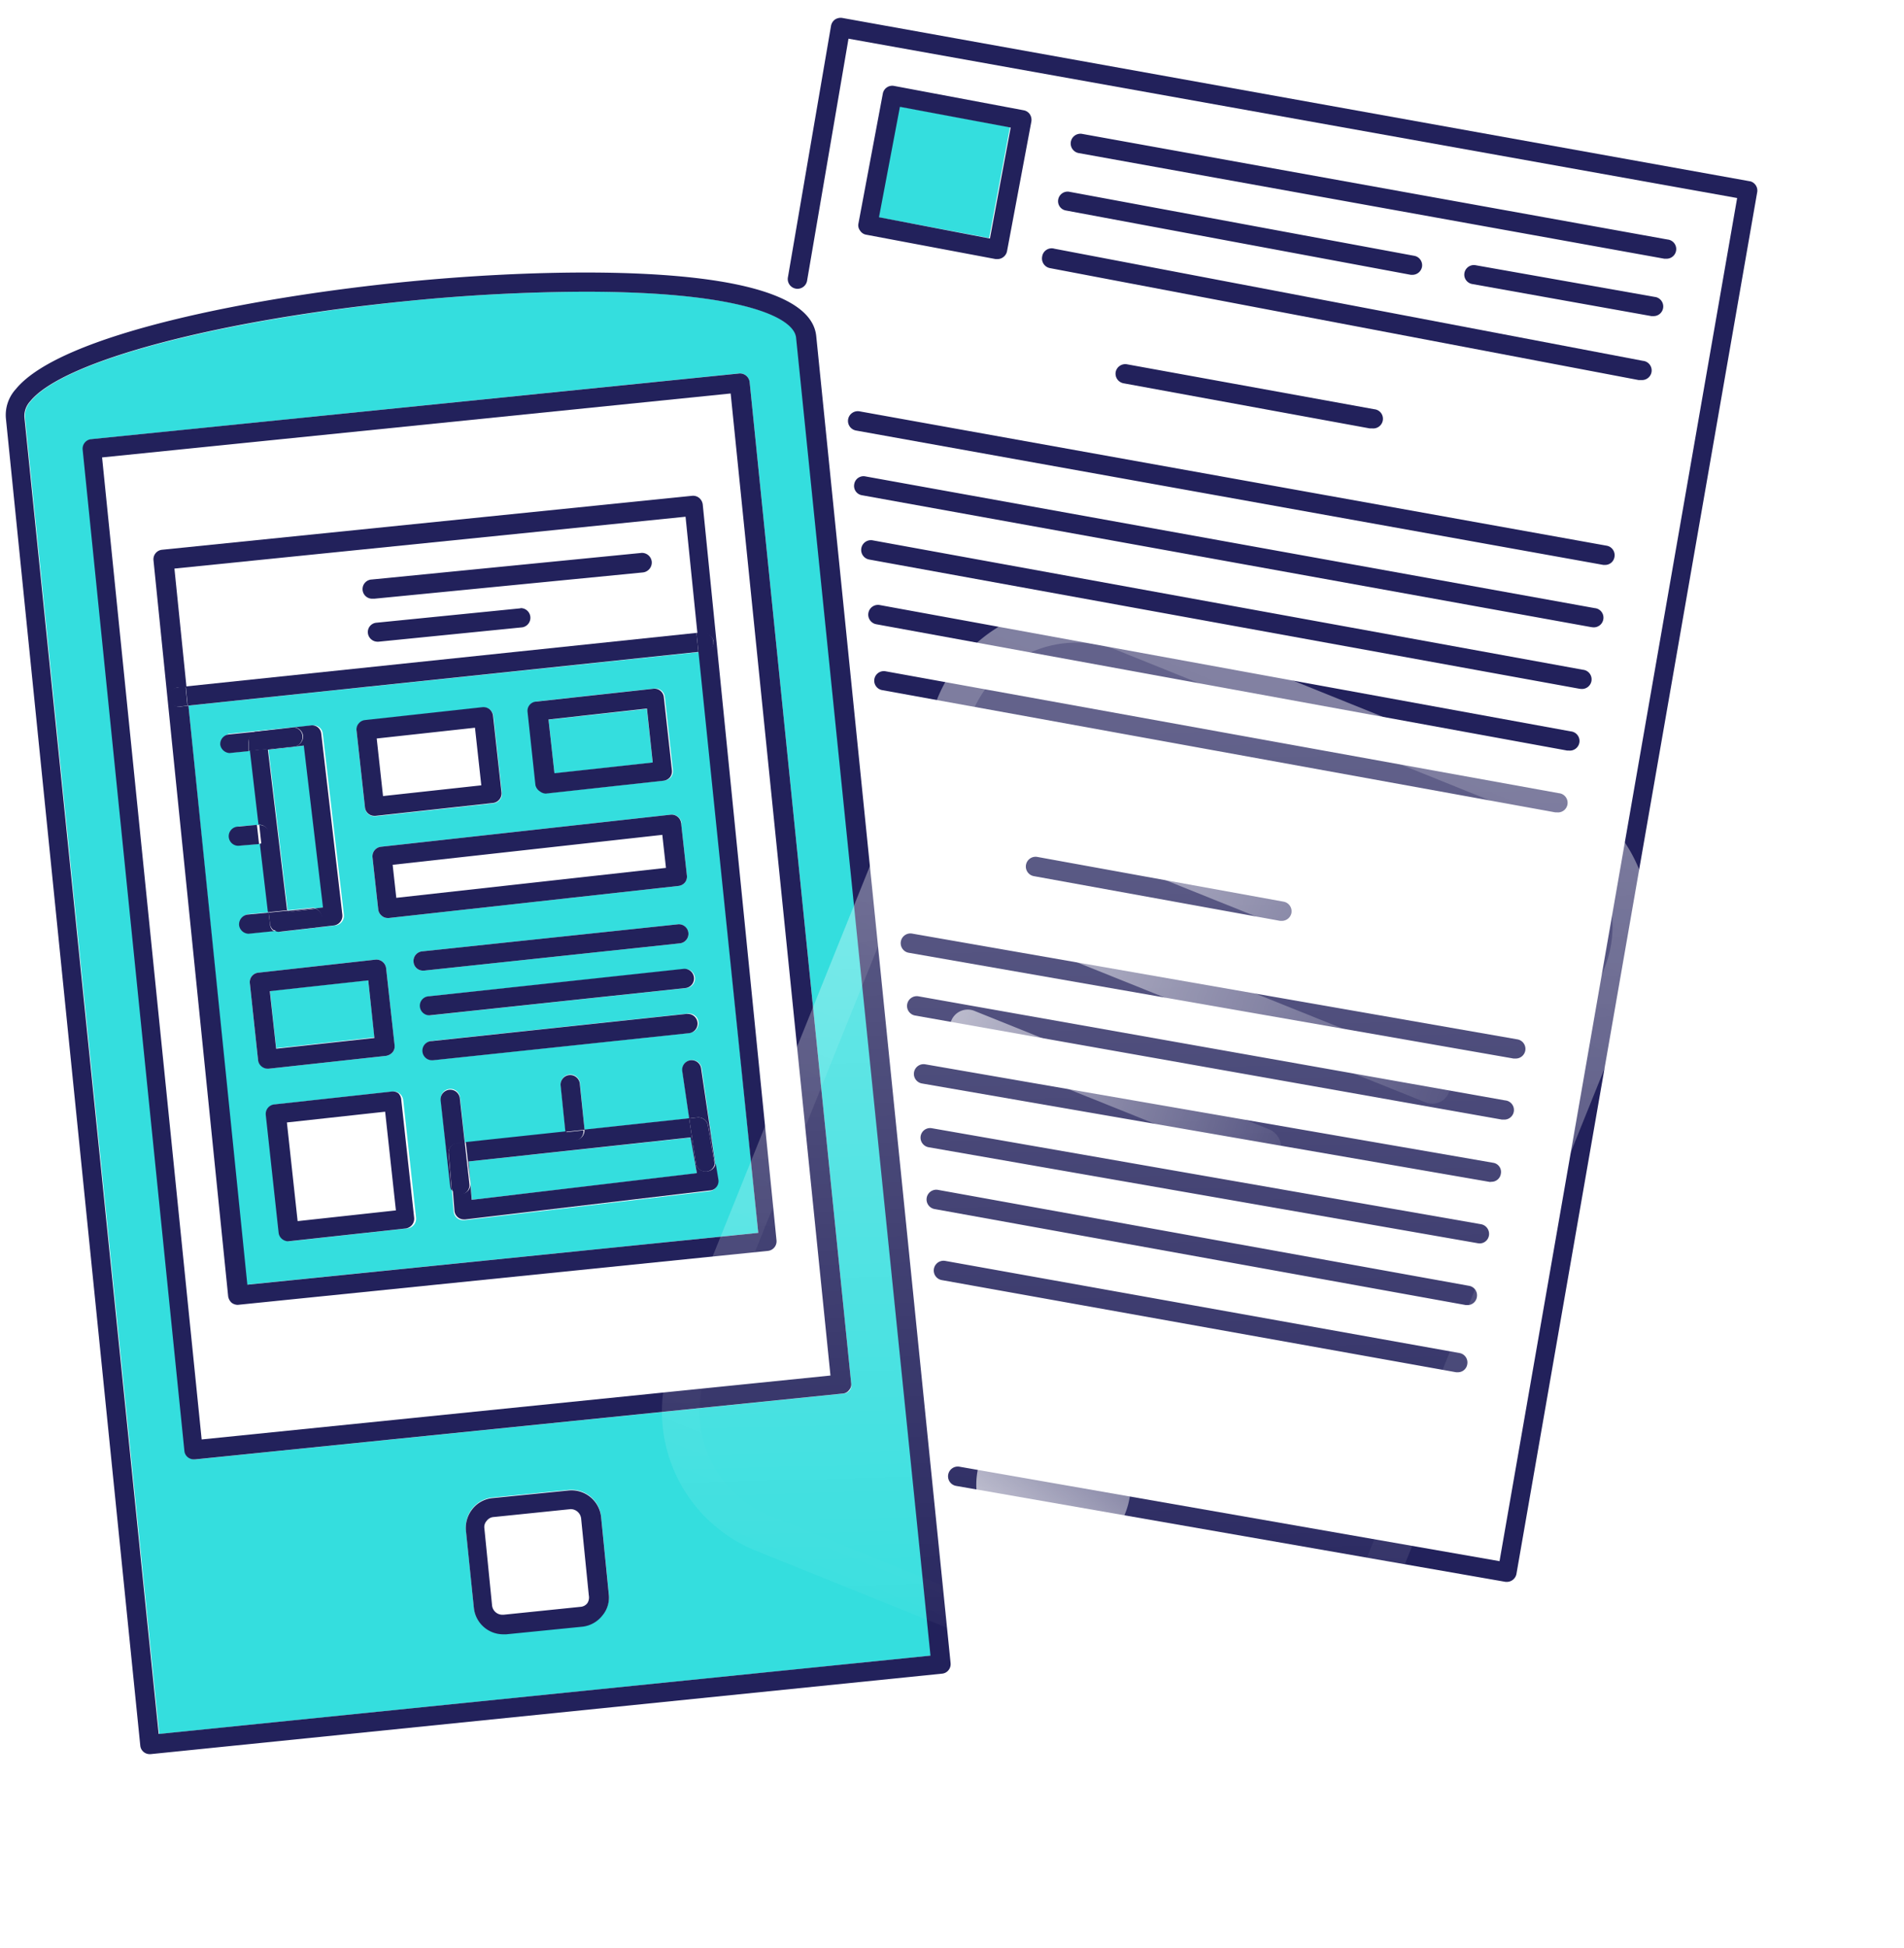 <svg fill="none" xmlns="http://www.w3.org/2000/svg" viewBox="0 0 88 90"><g clip-path="url(#a)"><path d="m11.388 59.359 23.659-2.395-2.724-26.835L8.71 32.604l2.679 26.755Zm.541-10.38-.381-3.548a.435.435 0 0 1 .39-.487l5.42-.604a.452.452 0 0 1 .488.4l.39 3.548a.425.425 0 0 1-.088.328.515.515 0 0 1-.302.169l-5.429.594a.453.453 0 0 1-.275-.098.436.436 0 0 1-.213-.301Zm6.866 7.78-5.429.595a.453.453 0 0 1-.443-.39l-.595-5.447a.443.443 0 0 1 .39-.488l5.43-.594a.417.417 0 0 1 .319.088.47.47 0 0 1 .169.302l.594 5.438a.452.452 0 0 1-.435.497Zm14.247-3.13c.004.05.004.1 0 .15l.124.745a.434.434 0 0 1-.381.515l-11.32 1.34h-.053a.435.435 0 0 1-.444-.409l-.08-.993a.442.442 0 0 1-.07-.178l-.444-3.992a.446.446 0 0 1 .887-.097l.23 2.084 4.65-.496-.222-2.165a.445.445 0 1 1 .887-.08l.212 2.147 4.844-.524-.32-2.182a.448.448 0 0 1 .888-.133l.612 4.267Zm-1.171-5.9-11.825 1.25h-.08a.444.444 0 0 1 0-.886l11.825-1.26a.446.446 0 0 1 .098.887l-.018.009Zm.248-2.564a.442.442 0 0 1-.399.488l-11.825 1.26a.444.444 0 0 1-.348-.72.436.436 0 0 1 .295-.158l11.834-1.26a.444.444 0 0 1 .443.39Zm-.692-1.579-11.825 1.26h-.053a.435.435 0 0 1-.434-.4.443.443 0 0 1 .39-.487l11.825-1.25a.443.443 0 0 1 .393.714.444.444 0 0 1-.296.163Zm.053-5.553.267 2.413a.436.436 0 0 1-.09.328.461.461 0 0 1-.3.16l-13.378 1.481h-.053a.399.399 0 0 1-.275-.097.433.433 0 0 1-.169-.293l-.266-2.413a.444.444 0 0 1 .4-.488l13.377-1.481a.445.445 0 0 1 .505.39h-.018Zm-6.662-5.624 5.42-.594a.434.434 0 0 1 .489.39l.372 3.37a.442.442 0 0 1-.089.33.461.461 0 0 1-.301.159l-5.42.585a.452.452 0 0 1-.444-.399l-.364-3.37a.426.426 0 0 1 .337-.471Zm-8.223 1.038a.425.425 0 0 1 .293-.16l5.429-.594a.452.452 0 0 1 .32.089.47.47 0 0 1 .168.301l.39 3.549a.444.444 0 0 1-.4.487l-5.42.595h-.07a.435.435 0 0 1-.435-.39l-.39-3.549a.416.416 0 0 1 .115-.328Zm-6.032.461 2.954-.302h.124l.79-.088a.444.444 0 0 1 .328.088.425.425 0 0 1 .16.293l.975 8.365a.452.452 0 0 1-.39.497l-2.537.293h-.053a.512.512 0 0 1-.151-.053l-1.224.124a.453.453 0 0 1-.444-.4.461.461 0 0 1 .4-.487l.966-.089-.372-3.167-.958.08a.443.443 0 1 1 0-.887l.931-.07-.399-3.425-.887.089a.461.461 0 0 1-.444-.408.443.443 0 0 1 .231-.453Z" fill="#34DEDE"/><path d="m14.59 41.972.364-.045-.887-7.478-1.659.187.887 7.424 1.11-.115c.063-.01.127 0 .186.027Z" fill="#34DEDE"/><path d="M27.062 13.479a84.62 84.62 0 0 0-8.063.416c-8.818.888-16.048 2.768-17.574 4.64a1.02 1.02 0 0 0-.275.71l6.21 60.872 35.67-3.62-6.21-60.88c-.08-.985-2.661-2.139-9.758-2.139Zm.772 61.147c-.22.276-.537.458-.887.505l-3.548.355h-.142a1.366 1.366 0 0 1-1.358-1.233l-.363-3.548a1.384 1.384 0 0 1 .301-1.012c.22-.275.538-.453.887-.496l3.549-.355a1.375 1.375 0 0 1 1.508 1.224l.355 3.548a1.295 1.295 0 0 1-.302 1.011Zm11.444-10.397a.39.39 0 0 1-.293.16L9.045 67.43h-.053a.453.453 0 0 1-.275-.097.425.425 0 0 1-.16-.302l-4.7-46.253a.443.443 0 0 1 .398-.488l29.904-3.034a.452.452 0 0 1 .488.39L39.34 63.91a.39.39 0 0 1-.063.319Z" fill="#34DEDE"/><path d="m29.895 32.752-4.541.499.273 2.486 4.54-.499-.272-2.486ZM41.562 4.913 40.6 10.04l5.117.96.963-5.126-5.118-.96ZM17.018 45.287l-4.541.5.29 2.645 4.542-.5-.291-2.645ZM21.66 53.664l.151 1.774 10.397-1.224-.284-1.65-10.264 1.1Z" fill="#34DEDE"/><path d="M27.063 12.592c-2.493 0-5.323.141-8.153.416-7.097.692-16.083 2.413-18.176 4.968a1.774 1.774 0 0 0-.461 1.357l6.21 61.316a.435.435 0 0 0 .434.4h.044l36.575-3.718a.426.426 0 0 0 .301-.16.444.444 0 0 0 .098-.328l-6.21-61.315c-.248-2.43-5.934-2.936-10.662-2.936ZM7.333 80.117 1.125 19.245a1.02 1.02 0 0 1 .275-.71c1.526-1.872 8.756-3.779 17.573-4.64a84.588 84.588 0 0 1 8.064-.416c7.097 0 9.678 1.153 9.758 2.138l6.21 60.88-35.67 3.62Z" fill="#22215B"/><path d="M34.16 17.258 4.22 20.29a.444.444 0 0 0-.4.488l4.702 46.253a.425.425 0 0 0 .16.302.453.453 0 0 0 .275.097h.053l29.94-3.042a.391.391 0 0 0 .292-.16.39.39 0 0 0 .098-.32l-4.693-46.261a.453.453 0 0 0-.488-.39ZM9.32 66.508 4.718 21.135l29.052-2.954 4.613 45.375L9.32 66.509Z" fill="#22215B"/><path d="M32.314 23.006a.443.443 0 0 0-.32-.098l-24.5 2.493a.442.442 0 0 0-.4.488l3.451 34.002a.506.506 0 0 0 .16.302.479.479 0 0 0 .284.097l24.5-2.493a.445.445 0 0 0 .4-.487l-3.406-33.967a.471.471 0 0 0-.169-.337Zm.657 6.6a.444.444 0 0 1-.4.488h-.292l2.767 26.87-23.614 2.395L8.71 32.604l-.373.044h-.053a.434.434 0 0 1-.435-.399.443.443 0 0 1 .39-.488h.382l-.559-5.49 23.623-2.396.55 5.403h.293a.443.443 0 0 1 .444.328ZM27.782 70.093a1.375 1.375 0 0 0-1.509-1.225l-3.548.355c-.35.044-.668.222-.887.497-.23.284-.339.648-.302 1.011l.364 3.549a1.366 1.366 0 0 0 1.357 1.233h.142l3.549-.355c.35-.048.668-.229.887-.506a1.294 1.294 0 0 0 .301-1.002l-.354-3.558Zm-.63 3.974a.435.435 0 0 1-.329.177l-3.548.364h-.053a.48.48 0 0 1-.48-.435l-.354-3.548a.425.425 0 0 1 .106-.355.434.434 0 0 1 .329-.177l3.548-.364a.488.488 0 0 1 .488.434l.355 3.549a.496.496 0 0 1-.062.355Z" fill="#22215B"/><path d="m8.585 31.717.089.887 23.605-2.484-.089-.878-23.605 2.475Z" fill="#22215B"/><path d="M32.28 30.129h.292a.445.445 0 1 0-.089-.887h-.293l.09.887ZM8.195 31.761a.444.444 0 0 0-.39.488.435.435 0 0 0 .434.4h.053l.373-.045-.089-.887-.381.044ZM29.6 25.552l-12.42 1.224a.444.444 0 0 0 0 .887h.125l12.42-1.215a.461.461 0 0 0 .398-.488.453.453 0 0 0-.523-.408ZM24.056 28.107l-6.653.665a.433.433 0 0 0-.4.48.452.452 0 0 0 .444.398h.044l6.654-.665a.447.447 0 0 0-.09-.887v.009ZM12.479 42.681l-.062-.514-.967.089a.461.461 0 0 0-.4.488.453.453 0 0 0 .444.399l1.225-.124s-.09 0-.125-.045a.425.425 0 0 1-.115-.292ZM14.59 41.972a.33.33 0 0 0-.186 0l-1.11.115v.062l1.296-.177Z" fill="#22215B"/><path d="M14.005 33.988a.444.444 0 0 1-.4.488l-2.057.204.4 3.424a.452.452 0 0 1 .47.408.435.435 0 0 1-.409.47l.373 3.167.887-.089-.887-7.424 1.659-.187.887 7.479-.364.044a.444.444 0 0 1 .285.546.445.445 0 0 1-.383.314l-1.774.169a.515.515 0 0 0 .151.053h.053l2.537-.293a.452.452 0 0 0 .39-.496l-.975-8.366a.425.425 0 0 0-.488-.381l-.79.089a.443.443 0 0 1 .435.381Z" fill="#22215B"/><path d="M14.892 42.362a.444.444 0 0 0-.302-.373l-1.286.151v-.062l-.887.089.062.514a.424.424 0 0 0 .16.293s.088 0 .124.045l1.774-.169a.444.444 0 0 0 .355-.488ZM10.607 34.795l.887-.088v-.382a.443.443 0 0 1 .39-.488l1.775-.204h-.125l-2.954.302a.444.444 0 0 0-.399.479.461.461 0 0 0 .426.381Z" fill="#22215B"/><path d="M11.503 34.316v.382l2.058-.204a.444.444 0 0 0 0-.887l-1.774.204a.444.444 0 0 0-.284.505ZM11.015 38.193a.443.443 0 1 0 0 .887l.958-.08-.098-.887-.86.08ZM12.453 38.53a.452.452 0 0 0-.47-.408l.097.887a.435.435 0 0 0 .373-.479ZM17.304 37.696h.054l5.42-.594a.444.444 0 0 0 .399-.488l-.39-3.548a.47.47 0 0 0-.169-.302.452.452 0 0 0-.32-.089l-5.428.595a.427.427 0 0 0-.293.16.416.416 0 0 0-.098.328l.39 3.548a.435.435 0 0 0 .435.39Zm4.649-4.072.292 2.662-4.542.496-.292-2.66 4.542-.498ZM24.96 36.57a.452.452 0 0 0 .275.097l5.43-.594a.462.462 0 0 0 .3-.16.444.444 0 0 0 .09-.328l-.373-3.371a.435.435 0 0 0-.488-.39l-5.42.594a.427.427 0 0 0-.39.488l.363 3.37a.469.469 0 0 0 .213.293Zm4.941-3.833.267 2.493-4.542.497-.275-2.484 4.55-.506ZM17.615 39.124a.444.444 0 0 0-.399.488l.266 2.413a.436.436 0 0 0 .169.293c.076.066.174.1.275.097h.053l13.378-1.481a.461.461 0 0 0 .301-.16.436.436 0 0 0 .089-.328l-.266-2.413a.443.443 0 0 0-.488-.39l-13.378 1.481Zm.701 2.36-.168-1.526 12.463-1.384.169 1.526-12.464 1.384ZM12.417 49.379l5.429-.594a.515.515 0 0 0 .301-.169.427.427 0 0 0 .09-.328l-.391-3.549a.453.453 0 0 0-.488-.399l-5.42.603a.436.436 0 0 0-.39.488l.38 3.549a.435.435 0 0 0 .17.301.452.452 0 0 0 .274.098h.045Zm4.604-4.08.284 2.66-4.542.497-.293-2.66 4.55-.498ZM31.33 42.708l-11.826 1.25a.444.444 0 0 0-.39.489.434.434 0 0 0 .435.399h.053l11.825-1.26a.444.444 0 0 0 .39-.488.443.443 0 0 0-.488-.39ZM19.797 46.035a.433.433 0 0 0-.39.479.443.443 0 0 0 .443.399l11.825-1.26a.444.444 0 0 0 .4-.488.444.444 0 0 0-.489-.399l-11.789 1.269ZM31.773 46.842l-11.807 1.26a.443.443 0 1 0 0 .887h.053l11.825-1.251a.446.446 0 1 0-.097-.887l.026-.009ZM18.422 50.523a.416.416 0 0 0-.319-.088l-5.429.594a.444.444 0 0 0-.39.488l.594 5.447a.433.433 0 0 0 .169.292.452.452 0 0 0 .275.098l5.429-.594a.453.453 0 0 0 .39-.497l-.594-5.438a.47.47 0 0 0-.125-.302Zm-4.666 5.9-.496-4.56 4.541-.497.497 4.56-4.542.496ZM21.128 52.83h.355l-.231-2.085a.444.444 0 0 0-.655-.34.444.444 0 0 0-.232.438l.443 3.992c.01.063.035.124.071.177l-.142-1.668a.445.445 0 0 1 .39-.514ZM32.66 54.125h-.062a.444.444 0 0 1-.435-.382l-.31-2.075-4.844.523a.434.434 0 0 1-.39.48.443.443 0 0 1-.444-.4l-4.648.497.213 1.907a.443.443 0 0 1-.39.488h-.054a.426.426 0 0 1-.372-.222l.08.994a.435.435 0 0 0 .443.408h.053l11.32-1.34a.408.408 0 0 0 .301-.168.434.434 0 0 0 .08-.346l-.124-.745a.443.443 0 0 1-.417.381Zm-10.858 1.313-.142-1.774 10.255-1.11.293 1.65-10.406 1.234Z" fill="#22215B"/><path d="M21.253 55.198h.053a.444.444 0 0 0 .39-.487l-.213-1.908h-.355a.443.443 0 0 0-.39.48l.142 1.667a.426.426 0 0 0 .373.248ZM31.906 48.989a.443.443 0 0 0-.373.505l.32 2.182.381-.044a.453.453 0 0 1 .488.364l.31 1.774a.883.883 0 0 0 0-.15l-.63-4.268a.443.443 0 0 0-.496-.363Z" fill="#22215B"/><path d="m32.234 51.632-.382.045.311 2.075a.444.444 0 0 0 .435.382h.062a.443.443 0 0 0 .372-.346l-.31-1.774a.452.452 0 0 0-.488-.382ZM26.796 50.053a.446.446 0 0 0-.887.08l.222 2.164.887-.097-.222-2.147ZM26.575 52.706a.434.434 0 0 0 .39-.48l-.887.098a.444.444 0 0 0 .497.382ZM80.891 8.378 38.923.828a.479.479 0 0 0-.328.072.46.46 0 0 0-.186.292l-1.996 11.64a.45.45 0 0 0 .887.15l1.916-11.195L80.288 9.15 69.306 72.133l-24.963-4.365a.449.449 0 0 0-.15.888L69.59 73.09h.053a.452.452 0 0 0 .444-.364l11.132-63.87a.444.444 0 0 0-.328-.48Z" fill="#22215B"/><path d="m40.032 10.844 5.987 1.127h.09a.453.453 0 0 0 .434-.364l1.126-5.997a.48.48 0 0 0-.07-.328.435.435 0 0 0-.284-.186l-5.997-1.127a.444.444 0 0 0-.515.355l-1.126 5.996a.4.4 0 0 0 .07.329.418.418 0 0 0 .285.195Zm1.56-5.908 5.12.958-.959 5.127-5.127-.984.967-5.101ZM76.988 11.953a.447.447 0 0 0 .465-.576.445.445 0 0 0-.385-.311l-27.056-4.88a.45.45 0 1 0-.151.888l27.056 4.879h.071ZM48.912 9.203a.435.435 0 0 0 .355.523l15.94 2.972h.08a.452.452 0 0 0 .435-.364.444.444 0 0 0-.355-.514L49.4 8.857a.443.443 0 0 0-.488.346ZM68.197 12.254a.444.444 0 0 0-.51.53.444.444 0 0 0 .36.34l8.276 1.481h.08a.445.445 0 0 0 .07-.887l-8.276-1.464ZM48.166 11.864a.453.453 0 0 0 .355.523l27.207 5.172h.124a.445.445 0 1 0 .08-.887l-27.198-5.18a.444.444 0 0 0-.568.372ZM52.087 16.832a.452.452 0 0 0-.523.363.453.453 0 0 0 .364.515l11.381 2.085h.124a.447.447 0 0 0 .382-.73.446.446 0 0 0-.302-.157l-11.426-2.076ZM59.166 42.548h.08a.452.452 0 0 0 .444-.372.452.452 0 0 0-.364-.515l-11.382-2.067a.45.45 0 1 0-.16.888l11.382 2.066ZM39.198 19.378a.452.452 0 0 0 .364.514l34.543 6.21h.08a.435.435 0 0 0 .434-.373.444.444 0 0 0-.355-.514l-34.543-6.21a.455.455 0 0 0-.523.373ZM73.626 28.985a.447.447 0 0 0 .382-.729.445.445 0 0 0-.302-.158l-33.71-6.086a.435.435 0 0 0-.514.355.435.435 0 0 0 .355.515l33.71 6.094.08.009ZM73.076 31.832a.445.445 0 0 0 .08-.887l-32.823-5.979a.45.45 0 1 0-.16.887l32.823 5.97.08.01ZM72.517 34.68a.445.445 0 1 0 .08-.887L40.66 27.956a.45.45 0 1 0-.16.887l31.936 5.837h.08ZM71.967 37.536a.445.445 0 1 0 .08-.887l-31.12-5.633a.444.444 0 0 0-.514.355.443.443 0 0 0 .355.515l31.12 5.65h.079ZM70.042 48.909a.446.446 0 0 0 .08-.887l-27.978-4.888a.45.45 0 0 0-.151.887l27.96 4.888h.09ZM69.492 51.73a.444.444 0 1 0 .07-.887l-27.109-4.808a.45.45 0 0 0-.16.887l27.119 4.808h.08ZM68.933 54.604a.434.434 0 0 0 .434-.373.427.427 0 0 0-.355-.505l-26.248-4.55a.449.449 0 1 0-.151.886l26.249 4.55.07-.008ZM68.383 57.452a.435.435 0 0 0 .435-.373.453.453 0 0 0-.364-.514l-25.388-4.436a.443.443 0 0 0-.437.695c.068.096.17.162.286.183l25.389 4.436.08.009ZM68.259 59.926a.443.443 0 0 0-.355-.514L43.35 54.977a.449.449 0 1 0-.151.887l24.545 4.435h.125a.435.435 0 0 0 .39-.373ZM67.46 62.517l-23.773-4.258a.452.452 0 0 0-.52.54.45.45 0 0 0 .36.347l23.774 4.258h.08a.434.434 0 0 0 .434-.373.443.443 0 0 0-.354-.514Z" fill="#22215B"/></g><g filter="url(#b)"><path d="M43.313 32.305a6.944 6.944 0 0 1 9.037-3.845l19.57 7.886a6.944 6.944 0 0 1 3.845 9.037L63.549 75.695a6.944 6.944 0 0 1-9.037 3.845l-19.57-7.886a6.944 6.944 0 0 1-3.845-9.037l12.216-30.312Z" fill="url(#c)" fill-opacity=".6"/></g><g filter="url(#d)"><path fill-rule="evenodd" clip-rule="evenodd" d="M71.27 37.956 51.701 30.07a5.208 5.208 0 0 0-6.777 2.884L32.708 63.266a5.208 5.208 0 0 0 2.884 6.777L55.16 77.93a5.208 5.208 0 0 0 6.777-2.884l12.216-30.312a5.208 5.208 0 0 0-2.884-6.778ZM52.35 28.46a6.944 6.944 0 0 0-9.037 3.845L31.097 62.617a6.944 6.944 0 0 0 3.846 9.037l19.569 7.886a6.944 6.944 0 0 0 9.037-3.845l12.216-30.312a6.944 6.944 0 0 0-3.846-9.037L52.35 28.46Z" fill="url(#e)" fill-opacity=".2"/></g><path d="M51.561 70.724a3.568 3.568 0 1 1-5.74-4.24 3.568 3.568 0 0 1 5.74 4.24Z" fill="url(#f)"/><path d="M55.035 65.715a.96.96 0 1 1-1.543-1.14.96.96 0 0 1 1.543 1.14Z" fill="url(#g)"/><path fill-rule="evenodd" clip-rule="evenodd" d="M48.26 37.48a.818.818 0 0 1 1.09-.496l19.006 7.634a.92.92 0 0 1 .522 1.144.819.819 0 0 1-1.09.496l-19.006-7.634a.92.92 0 0 1-.522-1.144Z" fill="url(#h)"/><path fill-rule="evenodd" clip-rule="evenodd" d="M46.36 42.157a.818.818 0 0 1 1.09-.497l19.007 7.634a.92.92 0 0 1 .522 1.144.819.819 0 0 1-1.09.497l-19.007-7.634a.92.92 0 0 1-.521-1.144Z" fill="url(#i)"/><path fill-rule="evenodd" clip-rule="evenodd" d="M43.95 47.206a.819.819 0 0 1 1.089-.497l13.609 5.466a.92.92 0 0 1 .521 1.144.819.819 0 0 1-1.09.497L44.472 48.35a.92.92 0 0 1-.522-1.144Z" fill="url(#j)"/><defs><linearGradient id="c" x1="56.266" y1="33.525" x2="57.369" y2="76.129" gradientUnits="userSpaceOnUse"><stop stop-color="#fff" stop-opacity=".49"/><stop offset="1" stop-color="#fff" stop-opacity=".04"/></linearGradient><linearGradient id="e" x1="62.135" y1="32.403" x2="44.727" y2="75.597" gradientUnits="userSpaceOnUse"><stop stop-color="#fff"/><stop offset="1" stop-color="#fff" stop-opacity="0"/></linearGradient><linearGradient id="f" x1="50.81" y1="65.734" x2="46.572" y2="71.474" gradientUnits="userSpaceOnUse"><stop stop-color="#fff" stop-opacity=".32"/><stop offset="1" stop-color="#fff" stop-opacity=".75"/></linearGradient><linearGradient id="g" x1="54.833" y1="64.373" x2="53.694" y2="65.917" gradientUnits="userSpaceOnUse"><stop stop-color="#fff"/><stop offset="1" stop-color="#fff" stop-opacity=".75"/></linearGradient><linearGradient id="h" x1="45.679" y1="37.378" x2="71.865" y2="46.443" gradientUnits="userSpaceOnUse"><stop stop-color="#fff" stop-opacity=".67"/><stop offset="1" stop-color="#fff" stop-opacity="0"/></linearGradient><linearGradient id="i" x1="43.779" y1="42.054" x2="69.966" y2="51.119" gradientUnits="userSpaceOnUse"><stop stop-color="#fff" stop-opacity=".67"/><stop offset="1" stop-color="#fff" stop-opacity="0"/></linearGradient><linearGradient id="j" x1="41.97" y1="47.345" x2="61.3" y2="54.037" gradientUnits="userSpaceOnUse"><stop stop-color="#fff" stop-opacity=".67"/><stop offset="1" stop-color="#fff" stop-opacity="0"/></linearGradient><filter id="b" x="27.592" y="24.955" width="51.678" height="58.091" filterUnits="userSpaceOnUse" color-interpolation-filters="sRGB"><feFlood flood-opacity="0" result="BackgroundImageFix"/><feGaussianBlur in="BackgroundImage" stdDeviation="1.5"/><feComposite in2="SourceAlpha" operator="in" result="effect1_backgroundBlur_29113_2827"/><feBlend in="SourceGraphic" in2="effect1_backgroundBlur_29113_2827" result="shape"/></filter><filter id="d" x="27.592" y="24.955" width="51.678" height="58.091" filterUnits="userSpaceOnUse" color-interpolation-filters="sRGB"><feFlood flood-opacity="0" result="BackgroundImageFix"/><feGaussianBlur in="BackgroundImage" stdDeviation="1.5"/><feComposite in2="SourceAlpha" operator="in" result="effect1_backgroundBlur_29113_2827"/><feBlend in="SourceGraphic" in2="effect1_backgroundBlur_29113_2827" result="shape"/></filter><clipPath id="a"><path fill="#fff" transform="translate(.264 .82)" d="M0 0h81v80.228H0z"/></clipPath></defs></svg>